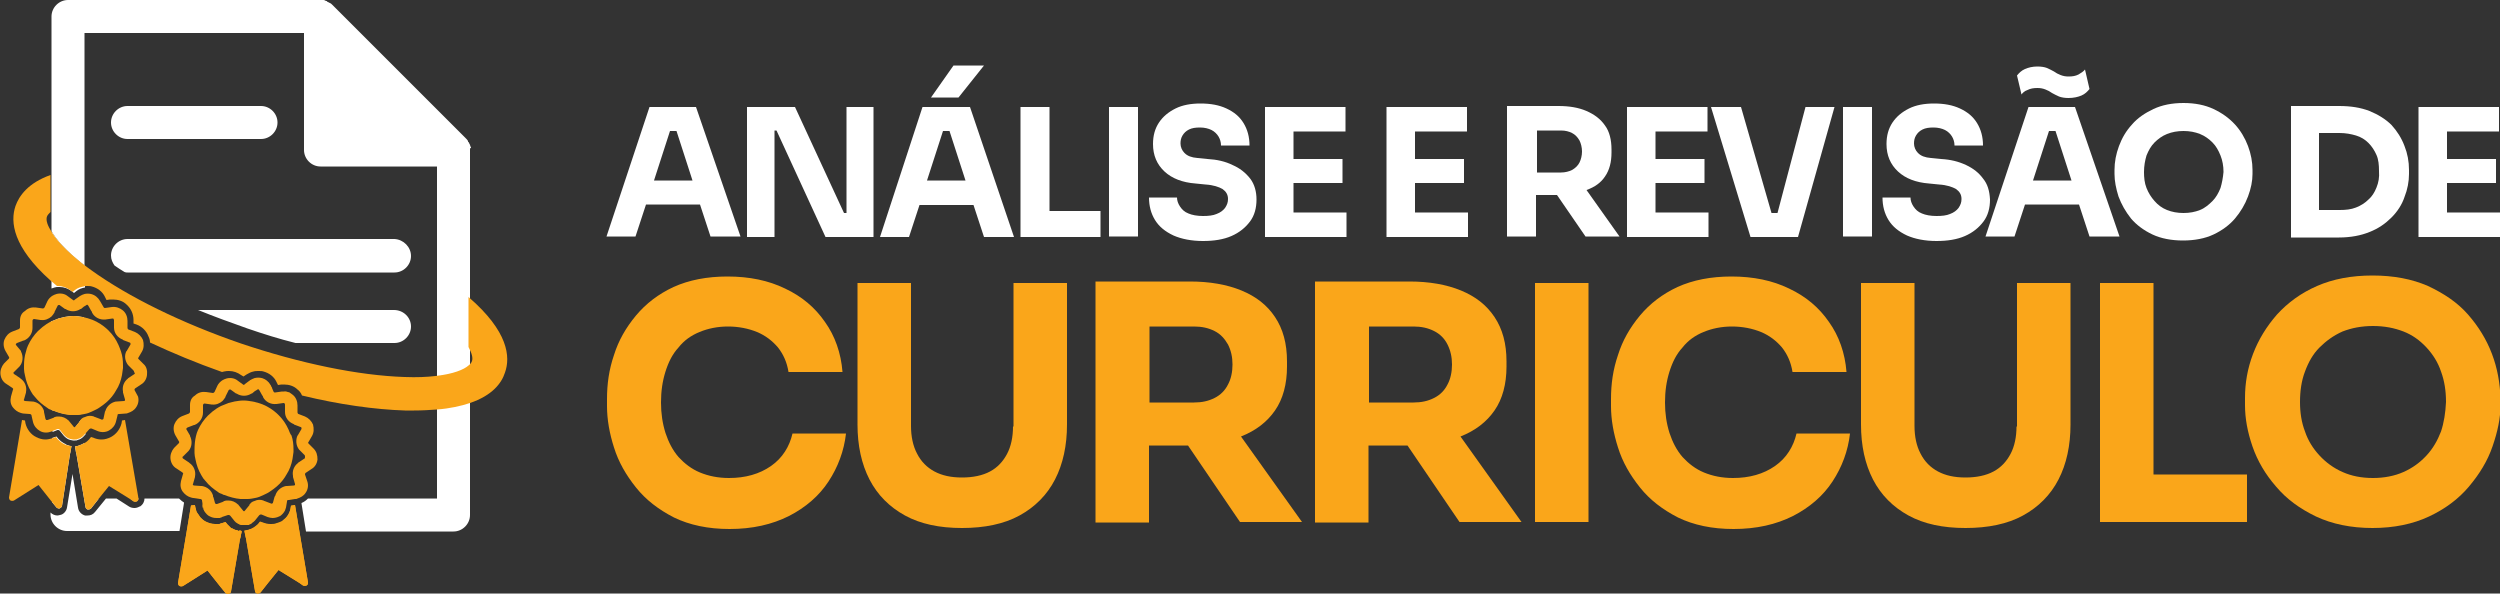 <?xml version="1.0" encoding="utf-8"?>
<!-- Generator: Adobe Illustrator 26.4.1, SVG Export Plug-In . SVG Version: 6.00 Build 0)  -->
<svg version="1.1" id="Camada_1" xmlns="http://www.w3.org/2000/svg" xmlns:xlink="http://www.w3.org/1999/xlink" x="0px" y="0px"
	 viewBox="0 0 500 118.7" style="enable-background:new 0 0 500 118.7;" xml:space="preserve">
<rect x="0" y="0" width="500" height="118.7" fill="#333333" stroke="none"/>
<style type="text/css">
	.st0{fill:#FFFFFF;}
	.st1{fill:#FAA61A;}
</style>
<g>
	<g>
		<path class="st0" d="M129.9,21.4l-8.6,25.9h5.8l2.1-6.4h10.8l2.1,6.4h6l-8.9-25.9H129.9z M130.8,36.1l3.2-9.9h1.3l3.2,9.9H130.8z"
			/>
		<polygon class="st0" points="169.3,42.6 168.8,42.6 159,21.4 149.4,21.4 149.4,47.4 154.9,47.4 154.9,26.1 155.3,26.1 165.1,47.4 
			174.7,47.4 174.7,21.4 169.3,21.4 		"/>
		<path class="st0" d="M184.5,21.4L176,47.4h5.8l2.1-6.4h10.8l2.1,6.4h6L194,21.4H184.5z M185.4,36.1l3.2-9.9h1.3l3.2,9.9H185.4z"/>
		<polygon class="st0" points="196.8,13.1 190.7,13.1 186.2,19.5 191.7,19.5 		"/>
		<polygon class="st0" points="209.9,21.4 204.1,21.4 204.1,47.4 209.2,47.4 209.9,47.4 220.1,47.4 220.1,42.2 209.9,42.2 		"/>
		<rect x="221.8" y="21.4" class="st0" width="5.8" height="25.9"/>
		<path class="st0" d="M246.5,33c-1.4-0.7-3.1-1.1-5-1.2l-2-0.2c-1.2-0.1-2-0.4-2.6-1c-0.5-0.5-0.8-1.2-0.8-1.9
			c0-0.6,0.1-1.1,0.4-1.6c0.3-0.5,0.7-0.9,1.3-1.2c0.6-0.3,1.3-0.4,2.2-0.4c0.9,0,1.7,0.2,2.3,0.5c0.6,0.3,1.1,0.8,1.4,1.3
			c0.3,0.5,0.5,1.1,0.5,1.8h5.7c0-1.7-0.4-3.2-1.2-4.5c-0.8-1.3-1.9-2.2-3.4-2.9c-1.5-0.7-3.2-1-5.2-1c-1.9,0-3.6,0.3-5,1
			c-1.4,0.7-2.5,1.6-3.3,2.8c-0.8,1.2-1.2,2.6-1.2,4.3c0,2.3,0.8,4.1,2.3,5.5c1.5,1.4,3.6,2.2,6.2,2.4l2,0.2
			c1.6,0.1,2.7,0.5,3.4,0.9c0.7,0.5,1.1,1.1,1.1,2c0,0.7-0.2,1.2-0.6,1.8c-0.4,0.5-0.9,0.9-1.7,1.2c-0.7,0.3-1.6,0.4-2.7,0.4
			c-1.2,0-2.2-0.2-2.9-0.5c-0.8-0.3-1.3-0.8-1.7-1.4c-0.4-0.6-0.6-1.2-0.6-1.8h-5.6c0,1.7,0.4,3.2,1.2,4.5s2,2.3,3.7,3.1
			c1.6,0.7,3.6,1.1,5.9,1.1c2.2,0,4.1-0.3,5.7-1c1.6-0.7,2.8-1.7,3.7-2.9c0.9-1.2,1.3-2.7,1.3-4.4c0-1.6-0.4-3-1.2-4.1
			C249.1,34.5,247.9,33.6,246.5,33z"/>
		<polygon class="st0" points="258.7,36.6 268.5,36.6 268.5,31.8 258.7,31.8 258.7,26.3 269.1,26.3 269.1,21.4 258.7,21.4 258,21.4 
			253,21.4 253,47.4 258,47.4 258.7,47.4 269.3,47.4 269.3,42.5 258.7,42.5 		"/>
		<polygon class="st0" points="283,36.6 292.8,36.6 292.8,31.8 283,31.8 283,26.3 293.4,26.3 293.4,21.4 283,21.4 282.3,21.4 
			277.3,21.4 277.3,47.4 282.3,47.4 283,47.4 293.6,47.4 293.6,42.5 283,42.5 		"/>
		<path class="st0" d="M321,35.3c0.9-1.3,1.3-2.9,1.3-4.8v-0.6c0-1.9-0.4-3.6-1.3-4.8c-0.9-1.3-2.1-2.2-3.7-2.9
			c-1.6-0.7-3.5-1-5.6-1h-4.4h-1.6h-4.3v26.1h5.8V39h4.2l5.7,8.3h6.8l-6.6-9.3C319,37.4,320.2,36.5,321,35.3z M307.4,26.1h4.8
			c0.9,0,1.6,0.2,2.2,0.5c0.6,0.3,1.1,0.8,1.5,1.5c0.3,0.6,0.5,1.4,0.5,2.2s-0.2,1.6-0.5,2.2c-0.3,0.6-0.8,1.1-1.5,1.5
			c-0.6,0.3-1.4,0.5-2.2,0.5h-4.8V26.1z"/>
		<polygon class="st0" points="331.1,36.6 340.9,36.6 340.9,31.8 331.1,31.8 331.1,26.3 341.5,26.3 341.5,21.4 331.1,21.4 
			330.4,21.4 325.4,21.4 325.4,47.4 330.4,47.4 331.1,47.4 341.7,47.4 341.7,42.5 331.1,42.5 		"/>
		<polygon class="st0" points="355.5,42.6 354.3,42.6 348.2,21.4 342.2,21.4 350.1,47.4 359.6,47.4 366.9,21.4 361.1,21.4 		"/>
		<rect x="368.6" y="21.4" class="st0" width="5.8" height="25.9"/>
		<path class="st0" d="M396.6,35.7c-0.8-1.1-1.9-2-3.4-2.7s-3.1-1.1-5-1.2l-2-0.2c-1.2-0.1-2-0.4-2.6-1c-0.5-0.5-0.8-1.2-0.8-1.9
			c0-0.6,0.1-1.1,0.4-1.6c0.3-0.5,0.7-0.9,1.3-1.2c0.6-0.3,1.3-0.4,2.2-0.4c0.9,0,1.7,0.2,2.3,0.5c0.6,0.3,1.1,0.8,1.4,1.3
			c0.3,0.5,0.5,1.1,0.5,1.8h5.7c0-1.7-0.4-3.2-1.2-4.5c-0.8-1.3-1.9-2.2-3.4-2.9c-1.5-0.7-3.2-1-5.2-1c-1.9,0-3.6,0.3-5,1
			c-1.4,0.7-2.5,1.6-3.3,2.8c-0.8,1.2-1.2,2.6-1.2,4.3c0,2.3,0.8,4.1,2.3,5.5c1.5,1.4,3.6,2.2,6.2,2.4l2,0.2
			c1.6,0.1,2.7,0.5,3.4,0.9c0.7,0.5,1.1,1.1,1.1,2c0,0.7-0.2,1.2-0.6,1.8c-0.4,0.5-0.9,0.9-1.7,1.2c-0.7,0.3-1.6,0.4-2.7,0.4
			c-1.2,0-2.2-0.2-2.9-0.5c-0.8-0.3-1.3-0.8-1.7-1.4c-0.4-0.6-0.6-1.2-0.6-1.8h-5.6c0,1.7,0.4,3.2,1.2,4.5c0.8,1.3,2,2.3,3.7,3.1
			c1.6,0.7,3.6,1.1,5.9,1.1c2.2,0,4.1-0.3,5.7-1c1.6-0.7,2.8-1.7,3.7-2.9c0.9-1.2,1.3-2.7,1.3-4.4C397.9,38.1,397.5,36.8,396.6,35.7
			z"/>
		<path class="st0" d="M405.5,18c0.6-0.3,1.2-0.4,2-0.4c0.6,0,1.1,0.1,1.6,0.3c0.5,0.2,0.9,0.4,1.3,0.7c0.4,0.2,0.9,0.5,1.4,0.7
			c0.5,0.2,1.2,0.3,1.9,0.3c1,0,1.9-0.2,2.6-0.5c0.7-0.3,1.2-0.8,1.6-1.3l-0.9-3.9c-0.3,0.4-0.8,0.7-1.3,1c-0.6,0.3-1.2,0.4-2,0.4
			c-0.6,0-1.1-0.1-1.6-0.3c-0.5-0.2-0.9-0.4-1.3-0.7c-0.4-0.2-0.9-0.5-1.4-0.7c-0.5-0.2-1.2-0.3-1.9-0.3c-1,0-1.8,0.2-2.5,0.5
			c-0.7,0.3-1.2,0.8-1.6,1.3l0.9,3.8C404.5,18.6,404.9,18.2,405.5,18z"/>
		<path class="st0" d="M405.7,21.4l-8.6,25.9h5.8l2.1-6.4h10.8l2.1,6.4h6l-8.9-25.9H405.7z M406.6,36.1l3.2-9.9h1.3l3.2,9.9H406.6z"
			/>
		<path class="st0" d="M447,24.9c-1.2-1.3-2.6-2.3-4.3-3.1c-1.7-0.8-3.7-1.2-6-1.2c-2.3,0-4.3,0.4-6,1.2c-1.7,0.8-3.2,1.8-4.3,3.1
			c-1.2,1.3-2,2.7-2.6,4.3c-0.6,1.6-0.9,3.2-0.9,4.8v0.8c0,1.4,0.3,2.9,0.8,4.5c0.6,1.6,1.4,3,2.5,4.4c1.1,1.3,2.6,2.4,4.3,3.2
			c1.7,0.8,3.8,1.2,6.1,1.2c2.3,0,4.4-0.4,6.1-1.2c1.7-0.8,3.2-1.9,4.3-3.2c1.1-1.3,2-2.8,2.6-4.4c0.6-1.6,0.9-3.1,0.9-4.5v-0.8
			c0-1.6-0.3-3.2-0.9-4.8C449,27.6,448.1,26.1,447,24.9z M444.1,37.6c-0.4,1-0.9,1.9-1.6,2.6s-1.5,1.4-2.5,1.8
			c-1,0.4-2.1,0.6-3.3,0.6c-1.2,0-2.3-0.2-3.3-0.6c-1-0.4-1.8-1-2.5-1.8s-1.2-1.6-1.6-2.6c-0.4-1-0.5-2.1-0.5-3.2
			c0-1.2,0.2-2.3,0.5-3.3c0.4-1,0.9-1.9,1.6-2.6s1.5-1.3,2.5-1.7c1-0.4,2.1-0.6,3.3-0.6c1.2,0,2.3,0.2,3.3,0.6c1,0.4,1.8,1,2.5,1.7
			s1.2,1.6,1.6,2.6c0.4,1,0.6,2.1,0.6,3.3C444.6,35.5,444.4,36.6,444.1,37.6z"/>
		<path class="st0" d="M478.3,25c-1.2-1.2-2.7-2.1-4.4-2.8c-1.8-0.7-3.8-1-6.1-1h-3.8h-0.7h-5.1v26.3h5.1h0.7h3.8
			c2.3,0,4.4-0.4,6.1-1.1c1.8-0.7,3.2-1.7,4.4-2.9c1.2-1.2,2.1-2.6,2.6-4.1c0.6-1.5,0.9-3.1,0.9-4.6v-0.8c0-1.7-0.3-3.3-0.9-4.8
			C480.3,27.6,479.4,26.2,478.3,25z M475.3,37.5c-0.4,1-0.9,1.8-1.6,2.4c-0.7,0.7-1.5,1.2-2.5,1.6c-1,0.4-2.1,0.5-3.3,0.5h-4.1V26.6
			h4.1c1.2,0,2.3,0.2,3.3,0.5c1,0.3,1.8,0.8,2.5,1.5c0.7,0.7,1.2,1.5,1.6,2.4c0.4,0.9,0.5,2,0.5,3.2
			C475.9,35.5,475.7,36.5,475.3,37.5z"/>
		<polygon class="st0" points="489.4,42.5 489.4,36.6 499.2,36.6 499.2,31.8 489.4,31.8 489.4,26.3 499.8,26.3 499.8,21.4 
			489.4,21.4 488.7,21.4 483.7,21.4 483.7,47.4 488.7,47.4 489.4,47.4 500,47.4 500,42.5 		"/>
	</g>
	<g>
		<path class="st1" d="M154.2,93.2c-2.3,1.6-5.1,2.4-8.4,2.4c-2.2,0-4.1-0.4-5.8-1.1c-1.7-0.7-3.1-1.8-4.3-3.1c-1.2-1.4-2-3-2.6-4.8
			c-0.6-1.9-0.9-3.9-0.9-6.1c0-2.3,0.3-4.3,0.9-6.2c0.6-1.9,1.4-3.5,2.6-4.8c1.1-1.4,2.5-2.4,4.2-3.1c1.7-0.7,3.6-1.1,5.7-1.1
			c2.1,0,4.1,0.4,5.8,1.1c1.7,0.7,3.1,1.8,4.2,3.1c1.1,1.4,1.8,3,2.1,4.9h10.8c-0.3-3.8-1.5-7.2-3.5-10c-2-2.9-4.6-5.1-8-6.7
			c-3.3-1.6-7.1-2.4-11.5-2.4c-4.1,0-7.7,0.7-10.8,2.1c-3,1.4-5.5,3.3-7.5,5.7c-2,2.4-3.5,5-4.4,7.9c-1,2.9-1.4,5.8-1.4,8.8v1.4
			c0,2.7,0.5,5.5,1.4,8.3c0.9,2.9,2.4,5.5,4.4,8s4.5,4.4,7.6,6c3.1,1.5,6.8,2.3,11.1,2.3c4.6,0,8.5-0.9,11.9-2.6
			c3.3-1.7,6-4,7.9-6.9c1.9-2.9,3.1-6.1,3.5-9.6h-10.7C157.9,89.3,156.5,91.6,154.2,93.2z"/>
		<path class="st1" d="M202.6,85.3c0,2.1-0.4,4-1.2,5.5c-0.8,1.5-1.9,2.7-3.4,3.5c-1.5,0.8-3.4,1.2-5.6,1.2c-2.2,0-4-0.4-5.5-1.2
			c-1.5-0.8-2.7-2-3.5-3.6c-0.8-1.5-1.2-3.4-1.2-5.5V56.6h-10.7v28.3c0,4.2,0.8,7.9,2.4,11c1.6,3.1,4,5.5,7.1,7.2
			c3.1,1.7,6.9,2.5,11.4,2.5c4.5,0,8.4-0.8,11.5-2.5c3.1-1.7,5.5-4.1,7.1-7.2c1.6-3.1,2.4-6.8,2.4-11V56.6h-10.7V85.3z"/>
		<path class="st1" d="M255,82.1c1.6-2.3,2.4-5.3,2.4-8.8v-1c0-3.6-0.8-6.5-2.4-8.9c-1.6-2.4-3.8-4.1-6.7-5.3
			c-2.9-1.2-6.4-1.8-10.3-1.8h-8.1H227h-7.9v48.2h10.7V89.1h7.8l10.4,15.3h12.4l-12.2-17.1C251.2,86.1,253.4,84.4,255,82.1z
			 M229.9,65.3h8.9c1.6,0,2.9,0.3,4.1,0.9c1.2,0.6,2,1.5,2.7,2.7c0.6,1.2,0.9,2.5,0.9,4c0,1.5-0.3,2.9-0.9,4
			c-0.6,1.2-1.5,2.1-2.7,2.7c-1.2,0.6-2.5,0.9-4.1,0.9h-8.9V65.3z"/>
		<path class="st1" d="M298.9,82.1c1.6-2.3,2.4-5.3,2.4-8.8v-1c0-3.6-0.8-6.5-2.4-8.9c-1.6-2.4-3.8-4.1-6.7-5.3
			c-2.9-1.2-6.4-1.8-10.3-1.8h-8h-2.9H263v48.2h10.7V89.1h7.8l10.4,15.3h12.4l-12.2-17.1C295.1,86.1,297.3,84.4,298.9,82.1z
			 M273.8,65.3h8.9c1.6,0,2.9,0.3,4.1,0.9c1.2,0.6,2.1,1.5,2.7,2.7c0.6,1.2,0.9,2.5,0.9,4c0,1.5-0.3,2.9-0.9,4
			c-0.6,1.2-1.5,2.1-2.7,2.7c-1.2,0.6-2.5,0.9-4.1,0.9h-8.9V65.3z"/>
		<rect x="307" y="56.6" class="st1" width="10.7" height="47.8"/>
		<path class="st1" d="M355,93.2c-2.3,1.6-5.1,2.4-8.4,2.4c-2.2,0-4.1-0.4-5.8-1.1c-1.7-0.7-3.1-1.8-4.3-3.1c-1.2-1.4-2-3-2.6-4.8
			c-0.6-1.9-0.9-3.9-0.9-6.1c0-2.3,0.3-4.3,0.9-6.2c0.6-1.9,1.4-3.5,2.6-4.8c1.1-1.4,2.5-2.4,4.2-3.1c1.7-0.7,3.6-1.1,5.7-1.1
			c2.1,0,4.1,0.4,5.8,1.1c1.7,0.7,3.1,1.8,4.2,3.1c1.1,1.4,1.8,3,2.1,4.9h10.8c-0.3-3.8-1.5-7.2-3.5-10c-2-2.9-4.6-5.1-8-6.7
			c-3.3-1.6-7.1-2.4-11.5-2.4c-4.1,0-7.7,0.7-10.8,2.1c-3,1.4-5.5,3.3-7.5,5.7c-2,2.4-3.5,5-4.4,7.9c-1,2.9-1.4,5.8-1.4,8.8v1.4
			c0,2.7,0.5,5.5,1.4,8.3c0.9,2.9,2.4,5.5,4.4,8c2,2.5,4.5,4.4,7.6,6c3.1,1.5,6.8,2.3,11.1,2.3c4.6,0,8.5-0.9,11.9-2.6
			c3.3-1.7,6-4,7.9-6.9c1.9-2.9,3.1-6.1,3.5-9.6h-10.7C358.7,89.3,357.3,91.6,355,93.2z"/>
		<path class="st1" d="M403.3,85.3c0,2.1-0.4,4-1.2,5.5c-0.8,1.5-1.9,2.7-3.4,3.5c-1.5,0.8-3.4,1.2-5.6,1.2c-2.2,0-4-0.4-5.5-1.2
			c-1.5-0.8-2.7-2-3.5-3.6c-0.8-1.5-1.2-3.4-1.2-5.5V56.6h-10.7v28.3c0,4.2,0.8,7.9,2.4,11c1.6,3.1,4,5.5,7.1,7.2
			c3.1,1.7,6.9,2.5,11.4,2.5c4.5,0,8.4-0.8,11.5-2.5c3.1-1.7,5.5-4.1,7.1-7.2c1.6-3.1,2.4-6.8,2.4-11V56.6h-10.7V85.3z"/>
		<polygon class="st1" points="430.7,56.6 420,56.6 420,104.4 429.4,104.4 430.7,104.4 449.4,104.4 449.4,94.9 430.7,94.9 		"/>
		<path class="st1" d="M498.4,70.8c-1.1-2.9-2.7-5.5-4.8-7.9c-2.1-2.4-4.8-4.2-8-5.7c-3.2-1.4-6.9-2.1-11.1-2.1s-7.9,0.7-11.1,2.1
			c-3.2,1.4-5.8,3.3-8,5.7c-2.1,2.4-3.7,5-4.8,7.9c-1.1,2.9-1.6,5.8-1.6,8.8v1.4c0,2.7,0.5,5.4,1.5,8.3c1,2.9,2.6,5.6,4.7,8
			c2.1,2.5,4.7,4.4,8,6c3.2,1.5,7,2.3,11.3,2.3c4.3,0,8.1-0.8,11.3-2.3c3.2-1.5,5.9-3.5,8-6c2.1-2.5,3.7-5.1,4.7-8
			c1-2.9,1.6-5.6,1.6-8.3v-1.4C500,76.7,499.5,73.7,498.4,70.8z M488.2,86.3c-0.7,1.8-1.6,3.4-2.9,4.8c-1.3,1.4-2.8,2.5-4.6,3.3
			c-1.8,0.8-3.9,1.2-6.1,1.2c-2.3,0-4.3-0.4-6.1-1.2c-1.8-0.8-3.3-1.9-4.6-3.3c-1.3-1.4-2.3-3-2.9-4.8c-0.7-1.8-1-3.8-1-5.9
			c0-2.2,0.3-4.3,1-6.1c0.7-1.9,1.6-3.5,2.9-4.8s2.8-2.4,4.6-3.2c1.8-0.7,3.8-1.1,6.1-1.1c2.3,0,4.3,0.4,6.1,1.1
			c1.8,0.7,3.3,1.8,4.6,3.2c1.3,1.4,2.3,3,2.9,4.8c0.7,1.9,1,3.9,1,6.1C489.1,82.5,488.8,84.5,488.2,86.3z"/>
	</g>
</g>
<g>
	<g>
		<path class="st0" d="M87.4,75.3v24.4H61.6c-0.4,0.4-0.8,0.7-1.3,0.9c0,0,0,0.1,0,0.1l0.9,5.6h29.5c1.8,0,3.3-1.5,3.3-3.3V73.2
			C93.1,74,91,74.9,87.4,75.3z M35.8,99.7h-6.9c0,0.6-0.3,1.2-0.9,1.6c0,0-0.1,0-0.1,0c-0.3,0.2-0.7,0.3-1,0.3
			c-0.4,0-0.8-0.1-1.1-0.3l-2.5-1.6h-2.1l-2.2,2.7c-0.4,0.5-0.9,0.7-1.5,0.7c-0.1,0-0.2,0-0.4,0c0,0-0.1,0-0.1,0
			c-0.7-0.2-1.3-0.8-1.4-1.6l-1.1-6.7l-1.1,6.7c-0.1,0.7-0.7,1.4-1.4,1.5c-0.1,0-0.3,0.1-0.5,0.1c-0.5,0-1-0.2-1.4-0.6v0.4
			c0,1.8,1.5,3.3,3.3,3.3h22.5l0.9-5.6c0,0,0-0.1,0-0.1C36.6,100.4,36.2,100.1,35.8,99.7z M26,99.7l0.7,0.5c0.2,0.1,0.5,0.1,0.7,0
			c0.1-0.1,0.3-0.3,0.3-0.5H26z M16,84.2c-0.1,0-0.1,0.1-0.1,0.2l-0.9,1.1c-0.1,0.2-0.3,0.2-0.4,0l-0.9-1.1c0-0.1-0.1-0.1-0.1-0.1
			c-0.5-0.5-1.2-0.8-1.9-0.8c-0.3,0-0.6,0-0.8,0.1c-0.1,0-0.1,0-0.2,0.1l-0.2,0.1v2.6l1-0.4h0l0.1,0c0.1,0,0.2,0,0.3,0.1l0.1,0.1
			c0,0,0,0,0,0l0.8,1c0.4,0.4,0.8,0.7,1.3,0.8c0.2,0,0.3,0.1,0.5,0.1c0.1,0,0.1,0,0.2,0c0.1,0,0.1,0,0.2,0c0.2,0,0.4,0,0.5-0.1
			c0.5-0.1,1-0.4,1.4-0.9l0.2-0.2v-3.2C16.6,83.7,16.3,83.9,16,84.2z M16.9,99.7V88.6c-0.2,0.1-0.4,0.2-0.6,0.3
			c-0.2,0.1-0.5,0.2-0.8,0.3c-0.2,0-0.4,0.1-0.5,0.1l0.2,1.2l0.1,0.4l1.8,10.5c0,0.2,0.2,0.4,0.4,0.5c0.1,0,0.1,0,0.2,0
			c0.2,0,0.4-0.1,0.5-0.2l1.5-1.9H16.9z M13.8,89.1c-0.3-0.1-0.5-0.1-0.7-0.3c-0.5-0.2-1-0.6-1.4-1l-0.4-0.5l-0.6,0.2
			c-0.1,0-0.2,0.1-0.3,0.1v12.8l0.9,1.1c0.1,0.1,0.3,0.2,0.5,0.2c0.1,0,0.1,0,0.1,0c0.2-0.1,0.4-0.2,0.5-0.5L14,90.8v0l0.1-0.4
			l0.2-1.2C14.1,89.2,13.9,89.2,13.8,89.1z M16.5,63.4L16.5,63.4c-0.6-0.1-1.2-0.2-1.8-0.2c-0.6,0-1.2,0.1-1.8,0.2
			c-0.4,0.1-0.8,0.2-1.2,0.3c-0.5,0.2-1,0.4-1.5,0.6v17.6c0.2,0.1,0.3,0.2,0.5,0.2h0c1,0.4,2.1,0.7,3.2,0.8l0,0h0c0.2,0,0.5,0,0.7,0
			c0.3,0,0.5,0,0.7,0c0.5,0,1-0.1,1.5-0.2V63.5C16.8,63.5,16.6,63.4,16.5,63.4z M16.9,99.7V88.6c-0.2,0.1-0.4,0.2-0.6,0.3
			c-0.2,0.1-0.5,0.2-0.8,0.3c-0.2,0-0.4,0.1-0.5,0.1l0.2,1.2l0.1,0.4l1.8,10.5c0,0.2,0.2,0.4,0.4,0.5c0.1,0,0.1,0,0.2,0
			c0.2,0,0.4-0.1,0.5-0.2l1.5-1.9H16.9z M16.9,99.7V88.6c-0.2,0.1-0.4,0.2-0.6,0.3c-0.2,0.1-0.5,0.2-0.8,0.3c-0.2,0-0.4,0.1-0.5,0.1
			l0.2,1.2l0.1,0.4l1.8,10.5c0,0.2,0.2,0.4,0.4,0.5c0.1,0,0.1,0,0.2,0c0.2,0,0.4-0.1,0.5-0.2l1.5-1.9H16.9z M16.9,99.7V88.6
			c-0.2,0.1-0.4,0.2-0.6,0.3c-0.2,0.1-0.5,0.2-0.8,0.3c-0.2,0-0.4,0.1-0.5,0.1l0.2,1.2l0.1,0.4l1.8,10.5c0,0.2,0.2,0.4,0.4,0.5
			c0.1,0,0.1,0,0.2,0c0.2,0,0.4-0.1,0.5-0.2l1.5-1.9H16.9z M16.9,99.7V88.6c-0.2,0.1-0.4,0.2-0.6,0.3c-0.2,0.1-0.5,0.2-0.8,0.3
			c-0.2,0-0.4,0.1-0.5,0.1l0.2,1.2l0.1,0.4l1.8,10.5c0,0.2,0.2,0.4,0.4,0.5c0.1,0,0.1,0,0.2,0c0.2,0,0.4-0.1,0.5-0.2l1.5-1.9H16.9z
			 M16.9,99.7V88.6c-0.2,0.1-0.4,0.2-0.6,0.3c-0.2,0.1-0.5,0.2-0.8,0.3c-0.2,0-0.4,0.1-0.5,0.1l0.2,1.2l0.1,0.4l1.8,10.5
			c0,0.2,0.2,0.4,0.4,0.5c0.1,0,0.1,0,0.2,0c0.2,0,0.4-0.1,0.5-0.2l1.5-1.9H16.9z M10.3,46.2v11.5c0.2-0.1,0.4-0.1,0.6-0.2
			c0.3-0.1,0.5-0.1,0.8-0.1c0.1,0,0.1,0,0.2,0c0.9,0,1.7,0.3,2.4,0.8l0.5,0.4l0.5-0.4c0.5-0.4,1.1-0.6,1.7-0.7v-4.3
			C13.2,50.2,11.2,47.9,10.3,46.2z M16.9,99.7V88.6c-0.2,0.1-0.4,0.2-0.6,0.3c-0.2,0.1-0.5,0.2-0.8,0.3c-0.2,0-0.4,0.1-0.5,0.1
			l0.2,1.2l0.1,0.4l1.8,10.5c0,0.2,0.2,0.4,0.4,0.5c0.1,0,0.1,0,0.2,0c0.2,0,0.4-0.1,0.5-0.2l1.5-1.9H16.9z M16.9,99.7V88.6
			c-0.2,0.1-0.4,0.2-0.6,0.3c-0.2,0.1-0.5,0.2-0.8,0.3c-0.2,0-0.4,0.1-0.5,0.1l0.2,1.2l0.1,0.4l1.8,10.5c0,0.2,0.2,0.4,0.4,0.5
			c0.1,0,0.1,0,0.2,0c0.2,0,0.4-0.1,0.5-0.2l1.5-1.9H16.9z M16.9,99.7V88.6c-0.2,0.1-0.4,0.2-0.6,0.3c-0.2,0.1-0.5,0.2-0.8,0.3
			c-0.2,0-0.4,0.1-0.5,0.1l0.2,1.2l0.1,0.4l1.8,10.5c0,0.2,0.2,0.4,0.4,0.5c0.1,0,0.1,0,0.2,0c0.2,0,0.4-0.1,0.5-0.2l1.5-1.9H16.9z
			 M16.9,99.7V88.6c-0.2,0.1-0.4,0.2-0.6,0.3c-0.2,0.1-0.5,0.2-0.8,0.3c-0.2,0-0.4,0.1-0.5,0.1l0.2,1.2l0.1,0.4l1.8,10.5
			c0,0.2,0.2,0.4,0.4,0.5c0.1,0,0.1,0,0.2,0c0.2,0,0.4-0.1,0.5-0.2l1.5-1.9H16.9z M16.9,99.7V88.6c-0.2,0.1-0.4,0.2-0.6,0.3
			c-0.2,0.1-0.5,0.2-0.8,0.3c-0.2,0-0.4,0.1-0.5,0.1l0.2,1.2l0.1,0.4l1.8,10.5c0,0.2,0.2,0.4,0.4,0.5c0.1,0,0.1,0,0.2,0
			c0.2,0,0.4-0.1,0.5-0.2l1.5-1.9H16.9z"/>
		<path class="st0" d="M94,29.9v43.3c-1,0.8-3,1.7-6.6,2.1v-42H64.1c-1.8,0-3.3-1.5-3.3-3.3V6.6H16.9v46.5c-3.7-2.9-5.7-5.2-6.6-6.9
			V3.3c0-1.8,1.5-3.3,3.3-3.3h50.5c0,0,0,0,0,0h0c0.2,0,0.3,0,0.5,0c0,0,0,0,0.1,0c0,0,0,0,0,0c0.2,0,0.3,0.1,0.5,0.2
			c0,0,0.1,0,0.1,0c0,0,0.1,0,0.1,0.1c0.1,0.1,0.2,0.1,0.4,0.2c0,0,0.1,0,0.1,0.1c0,0,0,0,0.1,0c0.2,0.1,0.3,0.2,0.5,0.4l26.7,26.7
			c0.1,0.1,0.3,0.3,0.4,0.5c0,0,0,0,0,0.1c0,0,0,0.1,0.1,0.1c0.1,0.1,0.1,0.2,0.2,0.4c0,0,0,0.1,0.1,0.1c0,0,0,0,0,0.1
			c0.1,0.2,0.1,0.4,0.2,0.5c0,0,0,0,0,0v0c0,0,0,0,0,0.1C94,29.6,94,29.7,94,29.9z"/>
		<path class="st0" d="M82.2,65.3c0,1.8-1.5,3.3-3.3,3.3H59.1c-3.2-0.8-6.4-1.8-9.6-2.9c-3.4-1.2-6.7-2.4-9.9-3.7h39.2
			C80.7,62,82.2,63.5,82.2,65.3z"/>
		<path class="st0" d="M82.2,51.2c0,1.8-1.5,3.3-3.3,3.3H25.5c-0.2,0-0.4,0-0.6-0.1c-0.7-0.4-1.4-0.9-2-1.3c-0.4-0.6-0.7-1.2-0.7-2
			c0-1.8,1.5-3.3,3.3-3.3h53.4C80.7,47.9,82.2,49.4,82.2,51.2z"/>
		<path class="st0" d="M25.5,27.8h26.7c1.8,0,3.3-1.5,3.3-3.3s-1.5-3.3-3.3-3.3H25.5c-1.8,0-3.3,1.5-3.3,3.3S23.7,27.8,25.5,27.8z"
			/>
	</g>
	<path class="st1" d="M54.1,77.1l0.3,0.6c-1.5-0.4-3-0.9-4.6-1.4l0.3-0.2c0.3-0.2,0.6-0.3,0.9-0.4c0.4-0.1,0.9-0.1,1.3,0
		C53,75.9,53.7,76.4,54.1,77.1z"/>
	<path class="st1" d="M56.7,78.3c0.5,0,1,0.1,1.5,0.4C57.6,78.5,57.2,78.4,56.7,78.3z"/>
	<path class="st1" d="M101,74.5c-0.7,2.2-2.6,4.6-7,6.1c-1.8,0.6-4,1.1-6.6,1.3c-1.4,0.1-2.9,0.2-4.6,0.2c-0.6,0-1.2,0-1.8,0
		c-6.1-0.2-13.2-1.2-20.6-3c-0.2-0.5-0.5-0.9-0.9-1.2c-0.7-0.7-1.7-1-2.7-1c-0.2,0-0.4,0-0.5,0l-0.7,0.1l-0.3-0.6
		c-0.5-1.1-1.5-1.8-2.6-2.1c-0.3-0.1-0.6-0.1-1-0.1c-0.3,0-0.7,0-1,0.1c-0.5,0.1-0.9,0.3-1.4,0.6l-0.6,0.4L48.2,75
		c-0.7-0.5-1.5-0.8-2.4-0.8c-0.3,0-0.6,0-1,0.1c-0.1,0-0.3,0.1-0.4,0.1h0c-5.1-1.8-9.9-3.8-14.4-5.9c0-0.4-0.1-0.8-0.3-1.2
		c-0.4-1.1-1.3-2-2.4-2.4l-0.6-0.2l0-0.7c0-1.2-0.5-2.3-1.4-3.1c-0.7-0.7-1.7-1-2.7-1c-0.2,0-0.4,0-0.6,0l-0.7,0.1l-0.3-0.6
		c-0.5-1.1-1.5-1.8-2.6-2.1c-0.3-0.1-0.6-0.1-1-0.1c-0.2,0-0.5,0-0.7,0.1c-0.6,0.1-1.2,0.3-1.7,0.7l-0.5,0.4l-0.5-0.4
		c-0.7-0.5-1.5-0.8-2.4-0.8c-0.1,0-0.1,0-0.2,0c-0.5-0.4-0.9-0.8-1.3-1.1c-7.5-6.7-8.1-11.7-7-14.9c0.7-2,2.5-4.6,7-6.2v7.4
		c-0.3,0.3-0.6,0.6-0.7,0.9c-0.2,0.5-0.1,1.4,0.7,2.7c0.9,1.7,2.9,4,6.6,6.9c0.5,0.4,1,0.7,1.5,1.1c7.5,5.4,18.1,10.6,30,14.7
		c11.9,4,23.5,6.4,32.7,6.7c2.5,0.1,4.5,0,6.2-0.2c3.6-0.4,5.7-1.3,6.6-2.1c0.4-0.3,0.6-0.6,0.7-0.9c0.2-0.6,0-1.5-0.7-2.8v-10
		C101.7,66.3,102.1,71.4,101,74.5z"/>
	<g>
		<path class="st1" d="M23.7,69L23.7,69c-0.5-1.1-1.1-2-1.9-2.8v0c-0.3-0.3-0.6-0.6-1-0.9c-0.9-0.7-2-1.3-3.1-1.6
			c-0.2-0.1-0.5-0.1-0.7-0.2c-0.2,0-0.3-0.1-0.5-0.1h0c-0.6-0.1-1.2-0.2-1.8-0.2c-0.6,0-1.2,0.1-1.8,0.2c-0.4,0.1-0.8,0.2-1.2,0.3
			c-0.5,0.2-1,0.4-1.5,0.6c-0.6,0.3-1.2,0.7-1.7,1.1c-0.3,0.3-0.6,0.5-0.9,0.8c-0.8,0.8-1.5,1.8-2,2.9c-0.2,0.4-0.3,0.8-0.4,1.2
			c-0.3,0.9-0.4,1.9-0.4,2.9c0,0.2,0,0.4,0,0.6c0,0.4,0.1,0.9,0.2,1.3c0.2,1.1,0.6,2.2,1.2,3.2v0c0.2,0.4,0.5,0.8,0.8,1.1
			c0.7,0.9,1.6,1.6,2.5,2.2c0.2,0.2,0.5,0.3,0.8,0.4c0.2,0.1,0.3,0.2,0.5,0.2h0c1,0.4,2.1,0.7,3.2,0.8l0,0h0c0.2,0,0.5,0,0.7,0
			c0.3,0,0.5,0,0.7,0c0.5,0,1-0.1,1.5-0.2c0.6-0.1,1.1-0.3,1.7-0.6h0c0.4-0.2,0.9-0.4,1.3-0.7v0c0.9-0.6,1.8-1.3,2.5-2.2h0
			c0.3-0.4,0.6-0.8,0.8-1.2c0.6-0.9,1-2,1.2-3.1c0.1-0.5,0.1-0.9,0.2-1.4c0-0.2,0-0.4,0-0.5c0-1-0.1-1.9-0.4-2.8
			C24,69.8,23.9,69.4,23.7,69z"/>
		<path class="st1" d="M28.7,72.8l-1-1c-0.1-0.1-0.1-0.2,0-0.3l0.7-1.2c0.4-0.7,0.4-1.5,0.2-2.3v0c-0.3-0.7-0.9-1.3-1.6-1.6
			l-1.3-0.5c-0.1,0-0.2-0.2-0.2-0.3l0-1.4c0-0.8-0.3-1.6-0.9-2.1c-0.6-0.5-1.4-0.8-2.2-0.7L21,61.6c-0.1,0-0.2,0-0.3-0.2L20,60.2
			c-0.4-0.7-1-1.2-1.8-1.4c-0.4-0.1-0.9-0.1-1.3,0c-0.3,0.1-0.6,0.2-0.9,0.4l-1,0.7L14.9,60c-0.1,0.1-0.2,0.1-0.3,0l-1.1-0.8
			c-0.6-0.5-1.5-0.6-2.2-0.4c-0.3,0.1-0.6,0.2-0.9,0.4c-0.4,0.3-0.7,0.6-0.9,1l-0.6,1.3c-0.1,0.1-0.2,0.2-0.3,0.2l-1.4-0.2
			c-0.8-0.1-1.6,0.1-2.2,0.7C4.3,62.6,4,63.3,4,64.1l0,1.4c0,0.1-0.1,0.2-0.2,0.3l-1.3,0.5c-0.8,0.3-1.3,0.9-1.6,1.6
			c-0.3,0.7-0.2,1.6,0.2,2.3l0.7,1.2c0.1,0.1,0,0.2,0,0.3l-1,1c-0.5,0.6-0.8,1.4-0.7,2.2c0.1,0.8,0.5,1.5,1.2,1.9l1.2,0.8
			c0.1,0.1,0.2,0.2,0.1,0.3l-0.4,1.4c-0.2,0.8-0.1,1.6,0.4,2.2c0.4,0.5,0.9,0.9,1.6,1.1c0.1,0,0.3,0.1,0.4,0.1l1.3,0.1l0.1,0
			c0.1,0,0.2,0.1,0.3,0.2l0,0.1v0l0.3,1.3c0.2,0.8,0.7,1.4,1.4,1.8c0.7,0.4,1.5,0.4,2.3,0.1l0.2-0.1l1-0.4h0l0.1,0
			c0.1,0,0.2,0,0.3,0.1l0.1,0.1c0,0,0,0,0,0l0.8,1c0.4,0.4,0.8,0.7,1.3,0.8c0.2,0,0.3,0.1,0.5,0.1c0.1,0,0.1,0,0.2,0
			c0.1,0,0.1,0,0.2,0c0.2,0,0.4,0,0.5-0.1c0.5-0.1,1-0.4,1.4-0.9l0.2-0.2l0.7-0.8l0.1-0.1c0.1-0.1,0.2-0.1,0.3-0.1l0.1,0
			c0,0,0,0,0,0l1.2,0.5c0.7,0.3,1.6,0.3,2.3-0.1c0.7-0.4,1.2-1,1.4-1.8l0.3-1.2l0-0.1c0-0.1,0.1-0.2,0.3-0.2l0.1,0l1.3-0.1
			c0.1,0,0.2,0,0.4-0.1h0c0.6-0.2,1.2-0.5,1.6-1.1c0.5-0.7,0.6-1.5,0.4-2.2L26.9,78c0-0.1,0-0.2,0.1-0.3l1.2-0.8
			c0.7-0.4,1.1-1.1,1.2-1.9C29.5,74.1,29.3,73.3,28.7,72.8z M26.9,74.8l-1.2,0.8c-0.1,0-0.1,0.1-0.1,0.1c-0.8,0.6-1.2,1.6-1,2.6
			c0,0.1,0,0.1,0,0.2l0.4,1.4c0,0.1,0,0.2,0,0.2c0,0-0.1,0.1-0.2,0.1l-1.4,0.1c-0.1,0-0.1,0-0.2,0c0,0,0,0,0,0
			c-1,0.2-1.8,0.9-2.1,1.8c0,0,0,0,0,0c0,0.1,0,0.1-0.1,0.2l-0.3,1.4c0,0.1-0.1,0.2-0.2,0.2c-0.1,0-0.1,0.1-0.2,0l-1.3-0.5
			c-0.1,0-0.1,0-0.2-0.1c-0.6-0.2-1.2-0.2-1.8,0.1c-0.4,0.1-0.7,0.3-0.9,0.6c-0.1,0-0.1,0.1-0.1,0.2l-0.9,1.1
			c-0.1,0.2-0.3,0.2-0.4,0l-0.9-1.1c0-0.1-0.1-0.1-0.1-0.1c-0.5-0.5-1.2-0.8-1.9-0.8c-0.3,0-0.6,0-0.8,0.1c-0.1,0-0.1,0-0.2,0.1
			l-0.2,0.1l-1.1,0.4c-0.1,0-0.2,0-0.2,0c-0.1,0-0.1-0.1-0.2-0.2l-0.3-1.4c0-0.1,0-0.1,0-0.2c-0.3-1-1.1-1.7-2.2-1.9
			c-0.1,0-0.1,0-0.2,0l-1.4-0.1c-0.1,0-0.2-0.1-0.2-0.1c0-0.1-0.1-0.1,0-0.2l0.4-1.4c0,0,0-0.1,0-0.1c0.2-1-0.2-2.1-1.1-2.7
			c0,0-0.1-0.1-0.1-0.1l-1.2-0.8c-0.1-0.1-0.1-0.1-0.1-0.2c0-0.1,0-0.2,0.1-0.2l1-1c0,0,0.1-0.1,0.1-0.1c0.7-0.8,0.8-2,0.3-3
			c0,0,0-0.1,0-0.1L3.2,69c-0.1-0.1,0-0.2,0-0.2c0-0.1,0.1-0.1,0.2-0.2l1.3-0.5c0,0,0.1,0,0.1,0c1-0.4,1.7-1.4,1.7-2.5v-0.1l0-1.4
			c0-0.1,0.1-0.2,0.1-0.2c0,0,0.1-0.1,0.2-0.1L8.1,64c0,0,0.1,0,0.1,0c0.8,0.1,1.5-0.2,2.1-0.7c0.2-0.2,0.4-0.5,0.6-0.8
			c0,0,0,0,0-0.1l0.6-1.2c0-0.1,0.1-0.1,0.2-0.2c0.1,0,0.1,0,0.2,0l1.1,0.8c0,0,0,0,0.1,0c0.9,0.6,2.1,0.6,3,0c0,0,0,0,0.1,0
			l0.6-0.5l0.2-0.1l0.3-0.2c0.1-0.1,0.2-0.1,0.2,0c0.1,0,0.1,0.1,0.2,0.2l0.5,0.9l0.2,0.3c0,0,0,0,0,0.1l0,0c0.5,1,1.6,1.5,2.6,1.4
			c0,0,0.1,0,0.1,0h0l1.4-0.2c0.1,0,0.2,0,0.2,0.1c0,0,0.1,0.1,0.1,0.2l0,0.9l0,0.5v0.1c0,1.1,0.7,2,1.7,2.4c0,0,0.1,0,0.1,0.1
			l1.3,0.5c0.1,0,0.2,0.1,0.2,0.2c0,0.1,0,0.1,0,0.2l-0.7,1.2c0,0,0,0.1-0.1,0.1c-0.5,0.9-0.3,2,0.3,2.8v0c0,0,0.1,0.1,0.1,0.1l1,1
			c0.1,0.1,0.1,0.2,0.1,0.2C27,74.7,27,74.8,26.9,74.8z"/>
		<path class="st1" d="M24.4,84.1l-0.1,0.6c-0.3,1.1-1,2.1-2.1,2.7c-0.6,0.3-1.2,0.5-1.9,0.5c-0.5,0-1-0.1-1.5-0.3l-0.6-0.2
			l-0.4,0.5c-0.3,0.3-0.5,0.5-0.9,0.7c-0.2,0.1-0.4,0.2-0.6,0.3c-0.2,0.1-0.5,0.2-0.8,0.3c-0.2,0-0.4,0.1-0.5,0.1l0.2,1.2l0.1,0.4
			l1.8,10.5c0,0.2,0.2,0.4,0.4,0.5c0.1,0,0.1,0,0.2,0c0.2,0,0.4-0.1,0.5-0.2l1.5-1.9l2.1-2.6l4.2,2.6l0.7,0.5c0.2,0.1,0.5,0.1,0.7,0
			c0.1-0.1,0.3-0.3,0.3-0.5c0,0,0-0.1,0-0.1L25,84L24.4,84.1z"/>
		<path class="st1" d="M13,88.9c-0.5-0.2-1-0.6-1.4-1l-0.4-0.5l-0.6,0.2c-0.1,0-0.2,0.1-0.3,0.1c-0.4,0.1-0.8,0.2-1.2,0.2
			c-0.7,0-1.3-0.2-1.9-0.5c-1-0.5-1.8-1.5-2.1-2.7L5,84.1L4.4,84L1.8,99.5c0,0.2,0.1,0.5,0.3,0.6c0.2,0.1,0.5,0.1,0.7,0l4.9-3.1
			l2.7,3.4l0.9,1.1c0.1,0.1,0.3,0.2,0.5,0.2c0.1,0,0.1,0,0.1,0c0.2-0.1,0.4-0.2,0.5-0.5L14,90.8v0l0.1-0.4l0.2-1.2
			c-0.2,0-0.4,0-0.5-0.1C13.5,89.1,13.2,89,13,88.9z"/>
	</g>
	<g>
		<path class="st1" d="M57.7,85.9L57.7,85.9c-0.5-1.1-1.1-2-1.9-2.8v0c-0.3-0.3-0.6-0.6-1-0.9c-0.9-0.7-2-1.3-3.1-1.6
			c-0.2-0.1-0.5-0.1-0.7-0.2c-0.2,0-0.3-0.1-0.5-0.1h0c-0.6-0.1-1.2-0.2-1.8-0.2c-0.6,0-1.2,0.1-1.8,0.2c-0.4,0.1-0.8,0.2-1.2,0.3
			c-0.5,0.2-1,0.4-1.5,0.6c-0.6,0.3-1.2,0.7-1.7,1.1c-0.3,0.3-0.6,0.5-0.9,0.8c-0.8,0.8-1.5,1.8-2,2.9c-0.2,0.4-0.3,0.8-0.4,1.2
			C39,88,38.9,89,38.9,90c0,0.2,0,0.4,0,0.6c0,0.4,0.1,0.9,0.2,1.3c0.2,1.1,0.6,2.2,1.2,3.2v0c0.2,0.4,0.5,0.8,0.8,1.1
			c0.7,0.9,1.6,1.6,2.5,2.2c0.2,0.2,0.5,0.3,0.8,0.4c0.2,0.1,0.3,0.2,0.5,0.2h0c1,0.4,2.1,0.7,3.2,0.8l0,0h0c0.2,0,0.5,0,0.7,0
			c0.3,0,0.5,0,0.7,0c0.5,0,1-0.1,1.5-0.2c0.6-0.1,1.1-0.3,1.7-0.6h0c0.4-0.2,0.9-0.4,1.3-0.7v0c0.9-0.6,1.8-1.3,2.5-2.2h0
			c0.3-0.4,0.6-0.8,0.8-1.2c0.6-0.9,1-2,1.2-3.1c0.1-0.5,0.1-0.9,0.2-1.4c0-0.2,0-0.4,0-0.5c0-1-0.1-1.9-0.4-2.8
			C58,86.8,57.9,86.3,57.7,85.9z"/>
		<path class="st1" d="M62.7,89.7l-1-1c-0.1-0.1-0.1-0.2,0-0.3l0.7-1.2c0.4-0.7,0.4-1.5,0.2-2.3v0c-0.3-0.7-0.9-1.3-1.6-1.6
			l-1.3-0.5c-0.1,0-0.2-0.2-0.2-0.3l0-1.4c0-0.8-0.3-1.6-0.9-2.1c-0.1-0.1-0.3-0.2-0.4-0.3c0,0,0,0,0,0c-0.4-0.3-0.9-0.4-1.5-0.4h0
			c-0.1,0-0.2,0-0.3,0L55,78.5c-0.1,0-0.2,0-0.3-0.2l-0.3-0.7l-0.3-0.6c-0.4-0.7-1-1.2-1.8-1.4c-0.4-0.1-0.9-0.1-1.3,0
			c-0.3,0.1-0.6,0.2-0.9,0.4l-0.3,0.2L49,76.8l-0.1,0.1c-0.1,0.1-0.2,0.1-0.3,0l-1.1-0.8c-0.6-0.5-1.5-0.6-2.2-0.4
			c-0.3,0.1-0.6,0.2-0.9,0.4c-0.4,0.3-0.7,0.6-0.9,1l-0.6,1.3c-0.1,0.1-0.2,0.2-0.3,0.2l-1.4-0.2c-0.8-0.1-1.6,0.1-2.2,0.7
			C38.3,79.5,38,80.2,38,81l0,1.4c0,0.1-0.1,0.2-0.2,0.3l-1.3,0.5c-0.8,0.3-1.3,0.9-1.6,1.6c-0.3,0.7-0.2,1.6,0.2,2.3l0.7,1.2
			c0.1,0.1,0,0.2,0,0.3l-1,1c-0.5,0.6-0.8,1.4-0.7,2.2c0.1,0.8,0.5,1.5,1.2,1.9l1.2,0.8c0.1,0.1,0.2,0.2,0.1,0.3l-0.4,1.4
			c-0.2,0.8-0.1,1.6,0.4,2.2c0.4,0.5,0.9,0.9,1.6,1.1c0.1,0,0.3,0.1,0.4,0.1l0.1,0l0.7,0.1l0.6,0.1l0.1,0c0.1,0,0.2,0.1,0.3,0.2
			l0,0.1v0l0.1,0.6c0,0,0,0,0,0l0.1,0.7c0,0.1,0.1,0.2,0.1,0.4c0,0,0,0,0,0.1c0,0.1,0.1,0.1,0.1,0.2c0,0.1,0.1,0.1,0.1,0.2
			c0.3,0.4,0.6,0.8,1.1,1c0.4,0.2,0.8,0.3,1.3,0.3c0.1,0,0.2,0,0.3,0c0.1,0,0.2,0,0.3,0c0.1,0,0.2,0,0.2-0.1c0,0,0,0,0.1,0
			c0.1,0,0.1,0,0.2-0.1l0.6-0.2l0.6-0.2h0l0.1,0c0.1,0,0.2,0,0.3,0.1l0.1,0.1c0,0,0,0,0,0l0.4,0.5l0.4,0.5c0.1,0.1,0.2,0.2,0.3,0.3
			c0,0,0.1,0.1,0.2,0.1c0.1,0.1,0.2,0.2,0.3,0.2c0.1,0,0.1,0.1,0.2,0.1c0.1,0.1,0.3,0.1,0.4,0.1c0,0,0,0,0,0c0.1,0,0.1,0,0.2,0
			c0,0,0.1,0,0.1,0c0,0,0.1,0,0.1,0c0.1,0,0.1,0,0.2,0c0.1,0,0.1,0,0.2,0c0.1,0,0.1,0,0.2,0c0,0,0.1,0,0.1,0c0,0,0.1,0,0.1,0
			c0,0,0,0,0.1,0c0,0,0,0,0.1,0c0.1,0,0.1,0,0.2-0.1c0.2-0.1,0.4-0.1,0.5-0.3c0,0,0,0,0,0c0.3-0.2,0.4-0.3,0.6-0.5l0.4-0.5l0.4-0.5
			l0.1-0.1c0.1-0.1,0.2-0.1,0.3-0.1l0.1,0c0,0,0,0,0,0l1.2,0.5l0,0c0.3,0.1,0.7,0.2,1,0.2c0.4,0,0.9-0.1,1.3-0.3
			c0.3-0.1,0.5-0.3,0.7-0.5c0.2-0.2,0.4-0.5,0.5-0.7c0.1-0.2,0.1-0.4,0.2-0.6l0.1-0.6l0.1-0.6l0-0.1c0-0.1,0.1-0.2,0.3-0.2l0.1,0
			l0.6-0.1h0l0.6-0.1l0.1,0c0.1,0,0.2,0,0.4-0.1h0c0.6-0.2,1.2-0.5,1.6-1.1c0.5-0.7,0.6-1.5,0.4-2.2L61,94.9c0-0.1,0-0.2,0.1-0.3
			l1.2-0.8c0.7-0.4,1.1-1.1,1.2-1.9C63.5,91,63.3,90.3,62.7,89.7z M60.9,91.7l-1.2,0.8c-0.1,0-0.1,0.1-0.1,0.1
			c-0.8,0.6-1.2,1.6-1,2.6c0,0,0,0,0,0v0c0,0.1,0,0.1,0,0.2l0.4,1.4c0,0.1,0,0.2,0,0.2c0,0-0.1,0.1-0.2,0.1l-1.4,0.1
			c-0.1,0-0.1,0-0.2,0h0c0,0,0,0,0,0c-1,0.2-1.8,0.9-2.1,1.8c0,0,0,0,0,0c0,0.1,0,0.1-0.1,0.2l-0.1,0.2l-0.3,1.1
			c0,0.1-0.1,0.2-0.2,0.2c-0.1,0-0.1,0.1-0.2,0l-1.3-0.5c-0.1,0-0.1,0-0.2-0.1c-0.6-0.2-1.2-0.2-1.8,0.1c-0.4,0.1-0.7,0.3-0.9,0.6
			c-0.1,0-0.1,0.1-0.1,0.2l-0.9,1.1c-0.1,0.2-0.3,0.2-0.4,0l-0.9-1.1c0-0.1-0.1-0.1-0.1-0.1c-0.5-0.5-1.2-0.8-1.9-0.8
			c-0.3,0-0.6,0-0.8,0.1h0c-0.1,0-0.1,0-0.2,0.1l-0.2,0.1l-1.1,0.4c-0.1,0-0.2,0-0.2,0c-0.1,0-0.1-0.1-0.2-0.2l-0.3-1.1l-0.1-0.2
			c0-0.1,0-0.1,0-0.2c0,0,0,0,0,0c-0.3-1-1.1-1.7-2.2-1.9c0,0,0,0,0,0c0,0-0.1,0-0.2,0l-1.4-0.1c-0.1,0-0.2-0.1-0.2-0.1
			c0-0.1-0.1-0.1,0-0.2l0.4-1.4c0,0,0-0.1,0-0.1c0.2-1-0.2-2.1-1.1-2.7c0,0-0.1-0.1-0.1-0.1l-1.2-0.8c-0.1-0.1-0.1-0.1-0.1-0.2
			c0-0.1,0-0.2,0.1-0.2l1-1c0,0,0,0,0.1-0.1v0c0.7-0.8,0.8-2,0.3-3v0c0,0,0-0.1,0-0.1l-0.7-1.2c-0.1-0.1,0-0.2,0-0.2
			c0-0.1,0.1-0.1,0.2-0.2l1.3-0.5c0,0,0.1,0,0.1,0h0c1-0.4,1.7-1.4,1.7-2.5v-0.1l0-1.4c0-0.1,0.1-0.2,0.1-0.2c0,0,0.1-0.1,0.2-0.1
			l1.4,0.2c0,0,0,0,0.1,0c0,0,0,0,0,0c0.8,0.1,1.5-0.2,2.1-0.7c0.2-0.2,0.4-0.5,0.6-0.8c0,0,0,0,0-0.1l0.6-1.2
			c0-0.1,0.1-0.1,0.2-0.2c0.1,0,0.1,0,0.2,0l1.1,0.8c0,0,0,0,0.1,0c0.9,0.6,2.1,0.6,3,0c0,0,0,0,0.1,0l0.6-0.5l0.2-0.1l0.3-0.2
			c0.1-0.1,0.2-0.1,0.2,0c0.1,0,0.1,0.1,0.2,0.2l0.5,0.9l0.2,0.3c0,0,0,0,0,0.1l0,0c0.5,1,1.6,1.5,2.6,1.4h0c0,0,0.1,0,0.1,0h0
			l1.4-0.2c0.1,0,0.2,0,0.2,0.1c0,0,0.1,0.1,0.1,0.2l0,0.9l0,0.5v0.1c0,1.1,0.7,2,1.7,2.4c0,0,0.1,0,0.1,0.1l1.3,0.5
			c0.1,0,0.2,0.1,0.2,0.2c0,0.1,0,0.1,0,0.2l-0.7,1.2c0,0,0,0.1-0.1,0.1l0,0c-0.4,0.9-0.3,2,0.3,2.8v0c0,0,0.1,0.1,0.1,0.1l1,1
			c0.1,0.1,0.1,0.2,0.1,0.2C61,91.6,61,91.7,60.9,91.7z"/>
		<path class="st1" d="M47.8,106.1c0.2,0,0.3,0.1,0.5,0.1l0,0.2l-0.2,1l-0.1,0.4l0-0.1l-0.2-1.2c0,0,0,0,0,0
			C47.8,106.2,47.8,106.2,47.8,106.1z"/>
		<path class="st1" d="M59.4,99.7h-1.1l0.6-0.1c0,0,0.1,0,0.1,0C59.2,99.6,59.3,99.6,59.4,99.7z"/>
		<path class="st1" d="M61.6,116.5c0,0,0,0.1,0,0.1c0,0.2-0.1,0.4-0.3,0.5c-0.2,0.1-0.5,0.1-0.7,0l-0.7-0.5l-4.2-2.6l-2.1,2.6
			l-1.5,1.9c-0.1,0.1-0.3,0.2-0.5,0.2c0,0-0.1,0-0.2,0c-0.2-0.1-0.4-0.2-0.4-0.5l-1.8-10.5c0,0,0,0,0,0l-0.1-0.4l-0.2-1l0-0.2v0
			c0.1,0,0.2,0,0.2,0c0,0,0,0,0,0c0.1,0,0.2,0,0.2-0.1c0,0,0.1,0,0.1,0c0.2,0,0.4-0.1,0.6-0.2c0,0,0.1,0,0.1,0
			c0.2-0.1,0.4-0.2,0.6-0.3c0.3-0.2,0.6-0.4,0.9-0.7l0.4-0.5l0.6,0.2c0.5,0.2,1,0.3,1.5,0.3c0.3,0,0.7,0,1-0.1
			c0.3-0.1,0.6-0.2,0.9-0.3c0,0,0,0,0,0c0.1-0.1,0.3-0.1,0.4-0.2c0.2-0.2,0.5-0.4,0.7-0.6c0.4-0.4,0.7-0.9,0.9-1.5
			c0-0.1,0.1-0.3,0.1-0.4l0.1-0.6L59,101l0.9,5.4L61.6,116.5z"/>
		<path class="st1" d="M61.6,116.5c0,0,0,0.1,0,0.1c0,0.2-0.1,0.4-0.3,0.5c-0.2,0.1-0.5,0.1-0.7,0l-0.7-0.5l-4.2-2.6l-2.1,2.6
			l-1.5,1.9c-0.1,0.1-0.3,0.2-0.5,0.2c0,0-0.1,0-0.2,0c-0.2-0.1-0.4-0.2-0.4-0.5l-1.8-10.5c0,0,0,0,0,0l-0.1-0.4l-0.2-1l0-0.2v0
			c0.1,0,0.2,0,0.2,0c0,0,0,0,0,0c0.1,0,0.2,0,0.2,0c0,0,0,0,0,0c0,0,0.1,0,0.1,0c0.2,0,0.4-0.1,0.6-0.2c0,0,0.1,0,0.1,0
			c0.2-0.1,0.4-0.2,0.6-0.3c0.3-0.2,0.6-0.4,0.9-0.7l0.4-0.5l0.6,0.2c0.5,0.2,1,0.3,1.5,0.3c0.3,0,0.7,0,1-0.1
			c0.3-0.1,0.6-0.2,0.9-0.3c0,0,0,0,0,0c0.1-0.1,0.3-0.1,0.4-0.2c0.2-0.2,0.5-0.4,0.7-0.6c0.4-0.4,0.7-0.9,0.9-1.5
			c0-0.1,0.1-0.3,0.1-0.4l0.1-0.6L59,101l0.9,5.4L61.6,116.5z"/>
		<path class="st1" d="M40.7,102c0-0.1-0.1-0.2-0.1-0.3c0-0.1-0.1-0.2-0.1-0.4l-0.1-0.7l0.2,0.6c0,0.1,0.1,0.3,0.1,0.4
			C40.6,101.8,40.7,101.9,40.7,102z"/>
		<path class="st1" d="M48.3,106.2l0,0.2l-0.2,1l-0.1,0.4v0l-1.8,10.5c0,0.2-0.2,0.4-0.5,0.5c0,0-0.1,0-0.1,0
			c-0.2,0-0.4-0.1-0.5-0.2l-0.9-1.1l-2.7-3.4l-4.9,3.1c-0.2,0.1-0.5,0.1-0.7,0c-0.2-0.1-0.3-0.4-0.3-0.6l1.7-10.1l0.9-5.4L39,101v0
			l0,0.1l0.1,0.5c0.1,0.2,0.1,0.5,0.2,0.7c0,0.1,0.1,0.1,0.1,0.2c0.1,0.1,0.1,0.2,0.2,0.3c0.2,0.2,0.3,0.5,0.5,0.7
			c0.1,0.1,0.2,0.2,0.3,0.3c0.2,0.2,0.5,0.4,0.7,0.5c0.6,0.3,1.2,0.5,1.9,0.5c0.2,0,0.4,0,0.6,0c0.1,0,0.2,0,0.2,0
			c0.1,0,0.2,0,0.3-0.1c0.1,0,0.2-0.1,0.4-0.1c0,0,0,0,0,0l0.6-0.2l0.4,0.5c0,0,0,0,0,0c0.1,0.1,0.2,0.2,0.3,0.3c0,0,0,0,0,0
			c0.1,0.1,0.2,0.2,0.3,0.3c0.1,0.1,0.2,0.2,0.4,0.2c0.1,0.1,0.2,0.1,0.4,0.2c0,0,0,0,0,0c0.1,0.1,0.2,0.1,0.4,0.1
			c0.1,0,0.1,0,0.2,0.1c0.1,0,0.1,0,0.2,0.1c0,0,0,0,0,0C48,106.1,48.1,106.1,48.3,106.2z"/>
		<path class="st1" d="M49.6,106.1L49.6,106.1c0,0.1,0,0.2,0,0.3c0,0,0,0,0,0c0,0-0.2,0.9-0.2,1.3l-0.1-0.4l-0.2-1l0-0.2v0
			c0.1,0,0.2,0,0.2,0c0,0,0,0,0,0C49.5,106.1,49.5,106.1,49.6,106.1z"/>
		<path class="st1" d="M48.3,106.2l0,0.2l-0.2,1l-0.1,0.4v0l-1.8,10.5c0,0.2-0.2,0.4-0.5,0.5c0,0-0.1,0-0.1,0
			c-0.2,0-0.4-0.1-0.5-0.2l-0.9-1.1l-2.7-3.4l-4.9,3.1c-0.2,0.1-0.5,0.1-0.7,0c-0.2-0.1-0.3-0.4-0.3-0.6l1.7-10.1l0.9-5.4L39,101
			l0,0.1l0.1,0.5c0.1,0.2,0.1,0.5,0.2,0.7c0,0.1,0.1,0.1,0.1,0.2c0.1,0.1,0.1,0.2,0.2,0.3c0.2,0.2,0.3,0.5,0.5,0.7
			c0.1,0.1,0.2,0.2,0.3,0.3c0.2,0.2,0.5,0.4,0.7,0.5c0.6,0.3,1.2,0.5,1.9,0.5c0.2,0,0.4,0,0.6,0c0.1,0,0.2,0,0.2,0
			c0.1,0,0.2,0,0.3-0.1c0,0,0,0,0.1,0c0.1,0,0.2-0.1,0.3-0.1c0,0,0,0,0,0l0.6-0.2l0.4,0.5c0,0,0,0,0,0c0.1,0.1,0.2,0.2,0.3,0.3
			c0,0,0,0,0,0c0.1,0.1,0.2,0.2,0.3,0.3c0.1,0.1,0.2,0.2,0.4,0.2c0.1,0.1,0.2,0.1,0.4,0.2c0,0,0,0,0,0c0.1,0.1,0.2,0.1,0.4,0.1
			c0.1,0,0.1,0,0.2,0.1c0.1,0,0.1,0,0.2,0.1c0,0,0,0,0,0C48,106.1,48.1,106.1,48.3,106.2z"/>
	</g>
</g>
</svg>
